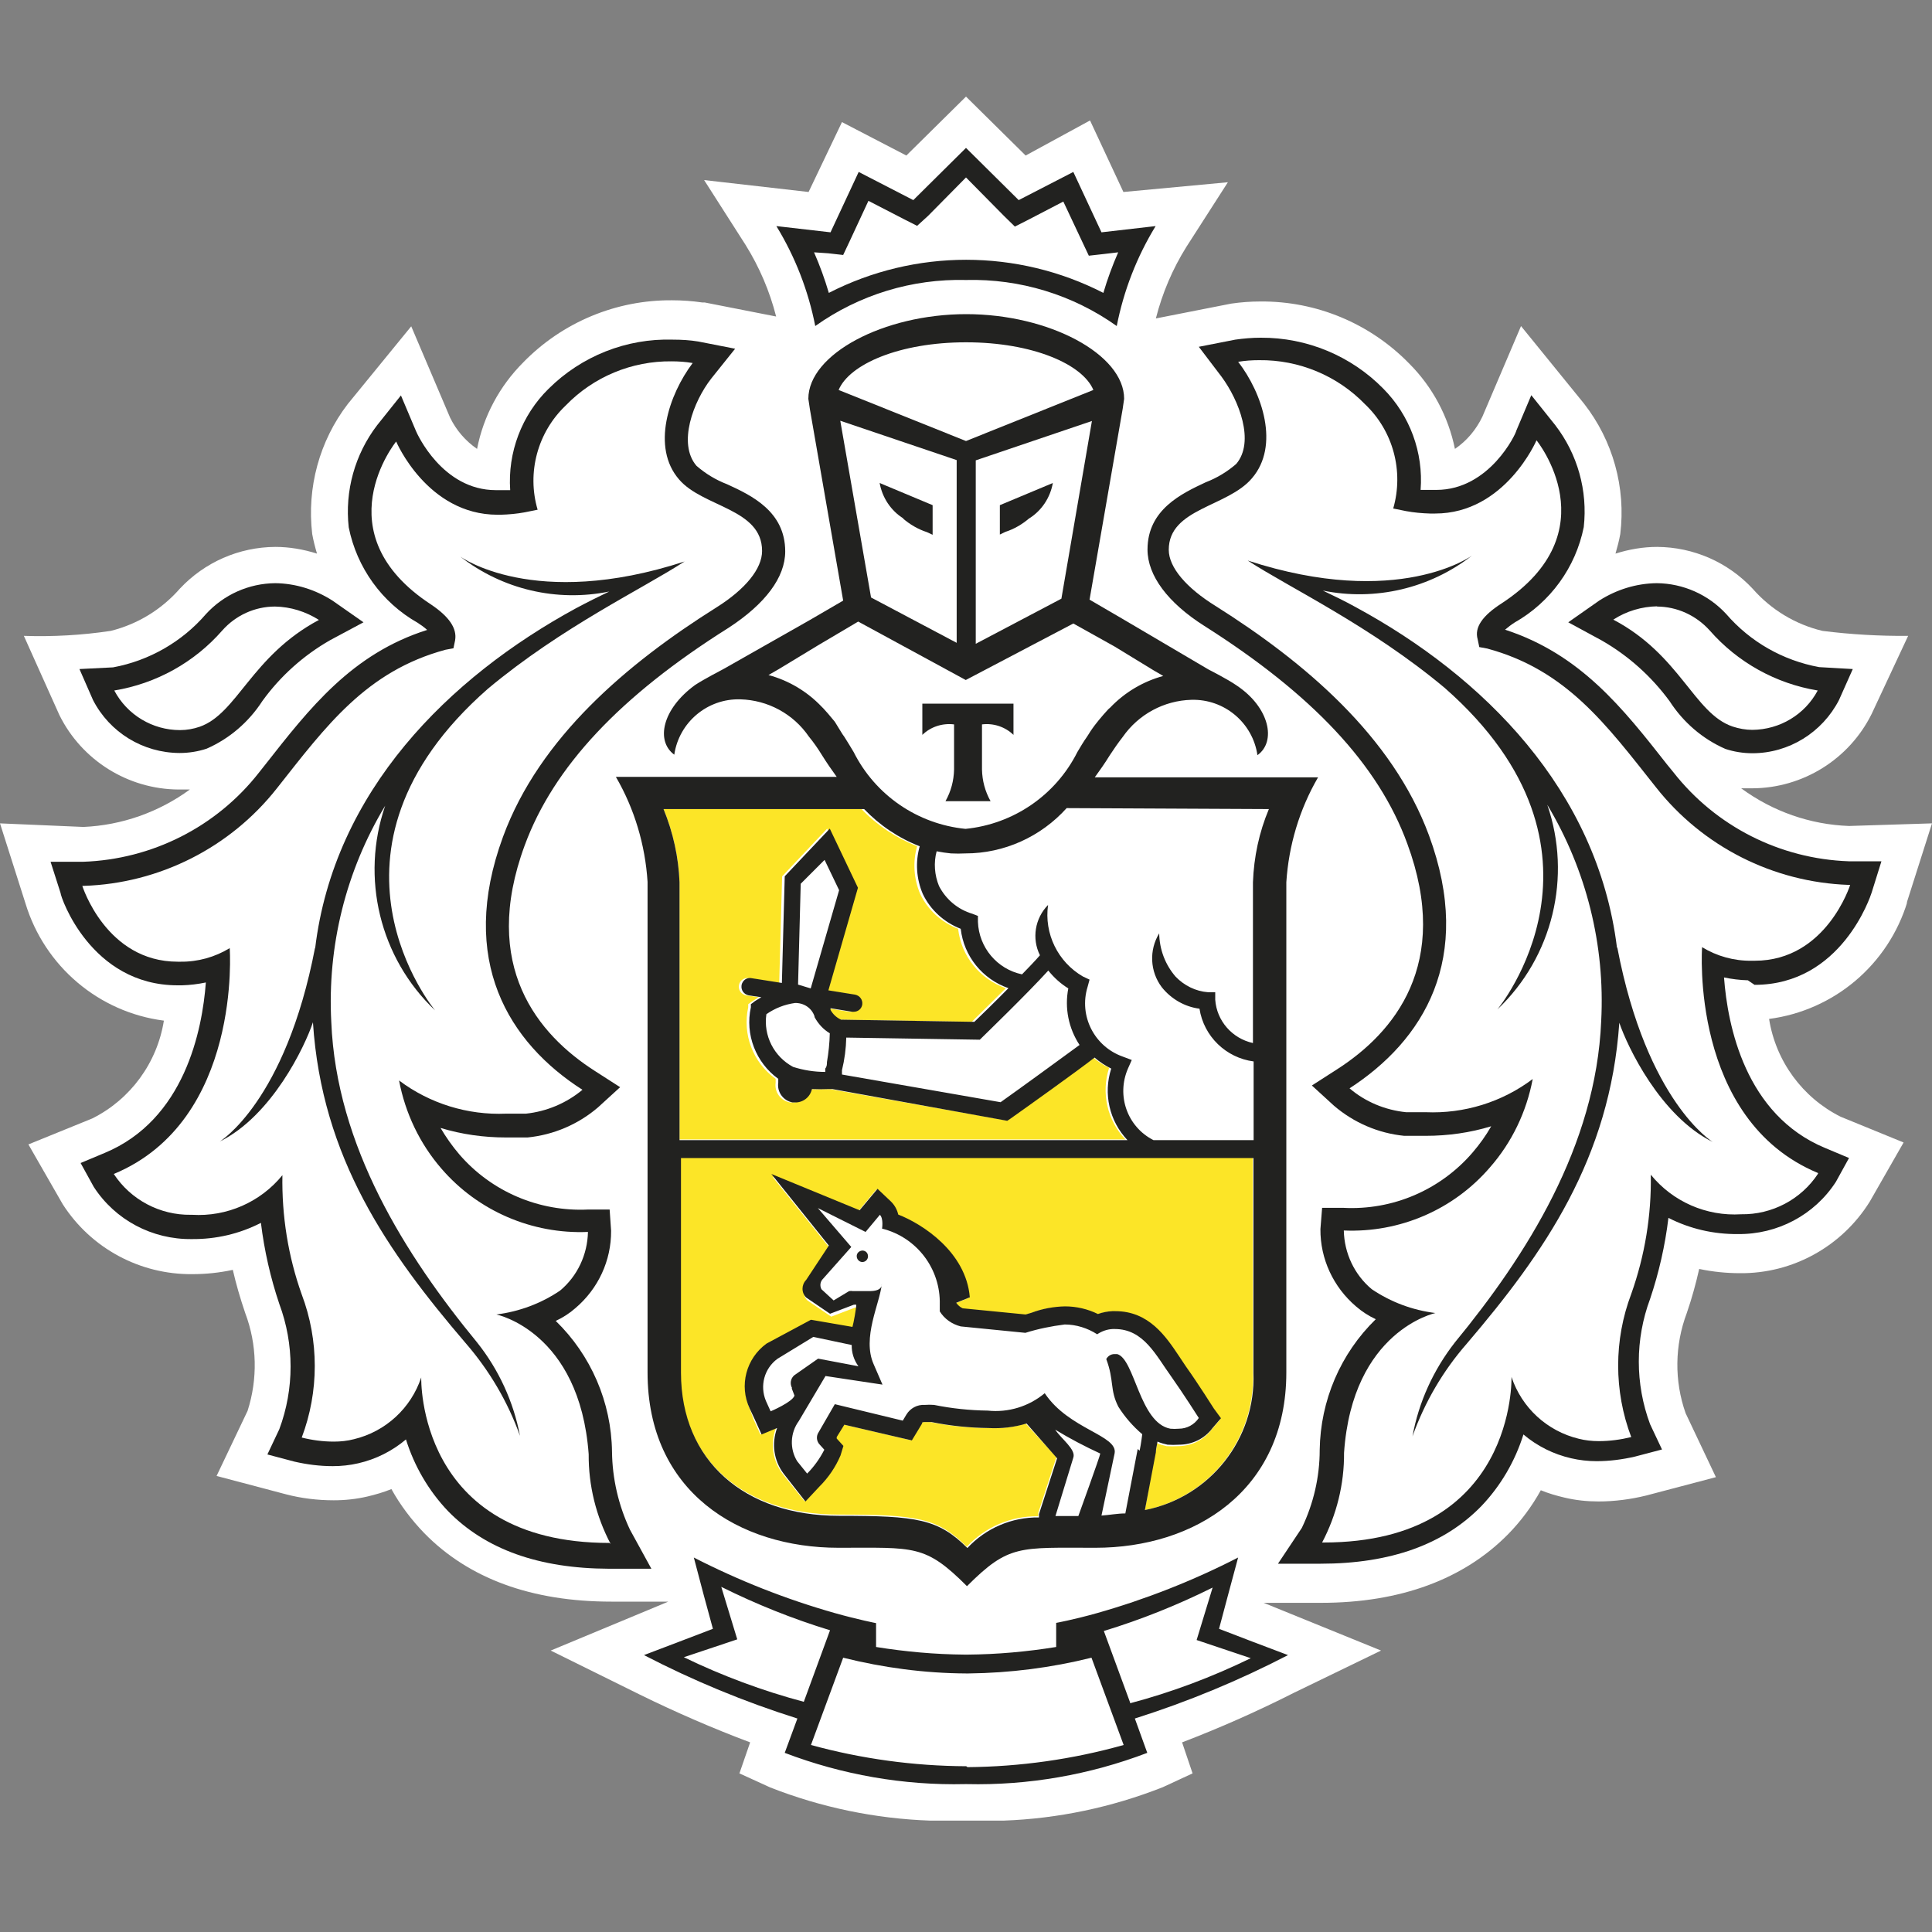 <?xml version="1.0" encoding="UTF-8"?> <svg xmlns="http://www.w3.org/2000/svg" width="40" height="40" viewBox="0 0 40 40" fill="none"><rect x="0" y="0" width="40" height="40" fill="#808080" stroke="none"/> <g id="name=Ð¢Ð¸Ð½ÑÐºÐ¾ÑÑ ÐÐ°Ð½Ðº, id=tinkoff, fit=no, icon=yes"> <path id="path" d="M39.472 18.706L40 17.047L38.282 17.101C37.477 17.072 36.701 16.8 36.049 16.321H36.282C37.328 16.316 38.286 15.719 38.751 14.78L39.506 13.165C38.914 13.17 38.321 13.136 37.733 13.062C37.17 12.928 36.667 12.622 36.286 12.188C35.773 11.639 35.062 11.328 34.311 11.323C34.02 11.323 33.728 11.373 33.447 11.462C33.486 11.328 33.521 11.195 33.546 11.057C33.664 10.094 33.393 9.121 32.795 8.356L31.491 6.751L30.691 8.627C30.563 8.894 30.37 9.126 30.123 9.294C29.985 8.622 29.659 8.01 29.175 7.526C28.365 6.696 27.254 6.232 26.094 6.242C25.891 6.242 25.689 6.257 25.491 6.286L23.931 6.593C24.064 6.069 24.276 5.57 24.563 5.111L25.422 3.773L23.259 3.975L22.568 2.494L21.235 3.22L20 2L18.765 3.22L17.432 2.528L16.741 3.975L14.578 3.728L15.437 5.072C15.723 5.531 15.936 6.03 16.069 6.553L14.588 6.262H14.538C14.331 6.232 14.123 6.217 13.916 6.217C12.756 6.207 11.644 6.672 10.835 7.501C10.346 7.99 10.01 8.612 9.877 9.294C9.64 9.131 9.447 8.909 9.319 8.647L8.514 6.756L7.2 8.365C6.612 9.131 6.351 10.099 6.464 11.057C6.489 11.195 6.523 11.328 6.563 11.462C6.281 11.373 5.99 11.323 5.699 11.323C4.948 11.328 4.237 11.639 3.723 12.188C3.348 12.617 2.849 12.924 2.291 13.062C1.699 13.151 1.096 13.185 0.494 13.165L1.23 14.805C1.694 15.743 2.652 16.341 3.699 16.346H3.931C3.289 16.815 2.523 17.086 1.728 17.121L0 17.047L0.528 18.706C0.923 20.005 2.044 20.958 3.393 21.131C3.254 22.005 2.701 22.761 1.911 23.156L0.588 23.694L1.299 24.933C1.886 25.847 2.899 26.39 3.98 26.38C4.262 26.38 4.543 26.351 4.82 26.291C4.889 26.593 4.978 26.894 5.077 27.185C5.323 27.837 5.338 28.548 5.126 29.21L4.484 30.558L5.921 30.938C6.242 31.022 6.578 31.062 6.909 31.062C7.146 31.062 7.378 31.037 7.61 30.983C7.778 30.943 7.946 30.894 8.104 30.83C8.286 31.16 8.519 31.467 8.78 31.738C9.699 32.681 11.002 33.16 12.657 33.16H13.837L11.402 34.173L13.249 35.086C13.995 35.452 14.756 35.783 15.531 36.074L15.309 36.716L15.946 37.007C17.003 37.422 18.123 37.654 19.259 37.694H20.775C21.906 37.654 23.022 37.417 24.074 37.002L24.691 36.716L24.474 36.074C25.259 35.773 26.03 35.432 26.78 35.052L28.593 34.173L26.163 33.185H27.348C29.003 33.185 30.311 32.691 31.225 31.763C31.491 31.491 31.718 31.185 31.901 30.854C32.059 30.919 32.227 30.968 32.395 31.007C32.627 31.062 32.859 31.086 33.096 31.086C33.427 31.086 33.763 31.042 34.084 30.963L35.526 30.583L34.899 29.259C34.662 28.588 34.672 27.852 34.923 27.185C35.027 26.884 35.111 26.578 35.18 26.272C35.457 26.331 35.743 26.36 36.025 26.36C37.116 26.37 38.133 25.807 38.711 24.879L39.412 23.654L38.109 23.121C37.319 22.726 36.765 21.97 36.627 21.096C37.975 20.919 39.096 19.97 39.491 18.667L39.472 18.706Z" fill="white"></path> <path id="path_2" d="M25.936 23.951H14.084V28.395C14.084 30.223 15.402 31.358 17.353 31.358C18.983 31.358 19.412 31.423 20.015 32.025C20.395 31.615 20.933 31.383 21.496 31.393V31.324L21.872 30.168L21.235 29.472C20.978 29.551 20.711 29.581 20.445 29.566C20.044 29.561 19.649 29.521 19.259 29.442H19.136C19.081 29.442 19.081 29.442 19.067 29.472L18.993 29.595L18.859 29.818L18.602 29.758L17.462 29.492L17.304 29.748V29.778L17.442 29.931L17.383 30.129C17.279 30.371 17.131 30.588 16.943 30.776L16.657 31.082L16.395 30.756L16.203 30.514C15.995 30.242 15.946 29.887 16.064 29.566L15.743 29.699L15.6 29.383L15.521 29.161C15.319 28.692 15.472 28.148 15.882 27.852L16.8 27.358L17.674 27.531C17.674 27.447 17.729 27.146 17.753 27.072H17.704L17.21 27.26L16.716 26.924C16.617 26.825 16.612 26.662 16.716 26.558L17.185 25.847L15.995 24.366L17.778 25.067L17.901 24.919L18.148 24.623L18.43 24.889C18.504 24.963 18.553 25.052 18.578 25.156C19.072 25.353 19.985 25.931 20.059 26.869L19.778 26.983C19.812 27.032 19.857 27.072 19.911 27.097L21.215 27.225L21.333 27.191C21.556 27.107 21.793 27.062 22.03 27.057C22.267 27.057 22.499 27.111 22.711 27.215C22.805 27.181 22.909 27.161 23.008 27.156H23.072C23.768 27.156 24.119 27.679 24.395 28.094L24.538 28.302C24.78 28.647 25.101 29.151 25.116 29.171L25.259 29.393L25.081 29.6C24.919 29.818 24.662 29.941 24.39 29.941C24.311 29.946 24.232 29.946 24.153 29.941C24.084 29.926 24.015 29.907 23.946 29.877C23.946 29.946 23.946 30.03 23.906 30.099L23.704 31.265C25.047 30.993 25.995 29.788 25.941 28.415L25.936 23.951ZM14.069 23.59H23.299C22.924 23.195 22.795 22.628 22.963 22.109C22.84 22.05 22.721 21.971 22.617 21.882C22.257 22.148 21.136 22.948 20.869 23.151L20.81 23.191L17.185 22.549H17.111C16.993 22.553 16.874 22.553 16.756 22.549C16.721 22.712 16.578 22.825 16.415 22.825H16.356C16.163 22.791 16.03 22.608 16.059 22.415V22.336C15.59 22 15.368 21.418 15.491 20.855V20.791L15.546 20.751C15.546 20.751 15.615 20.702 15.709 20.647L15.447 20.608C15.348 20.588 15.284 20.499 15.299 20.4C15.314 20.302 15.402 20.237 15.501 20.252H15.506L16.133 20.351L16.193 18.144L17.126 17.156L17.709 18.381L17.096 20.504L17.649 20.593C17.748 20.613 17.812 20.702 17.798 20.8C17.783 20.889 17.709 20.948 17.62 20.948H17.59L17.141 20.875V20.909C17.19 20.998 17.264 21.067 17.358 21.111L20.119 21.156L20.825 20.46C20.287 20.272 19.901 19.798 19.837 19.23C19.491 19.097 19.21 18.84 19.052 18.509C18.919 18.198 18.894 17.847 18.988 17.521C18.553 17.349 18.158 17.087 17.837 16.751H13.738C13.936 17.235 14.049 17.748 14.069 18.267V23.59Z" fill="#FCE527"></path> <path id="path_3" d="M17.857 25.892C17.798 25.892 17.743 25.936 17.738 25.995V26C17.733 26.064 17.783 26.124 17.847 26.129H17.852C17.921 26.129 17.971 26.074 17.971 26.01C17.971 25.941 17.921 25.892 17.857 25.892Z" fill="#222220"></path> <path id="path_4" d="M17.852 25.886C17.857 25.886 17.857 25.891 17.857 25.891C17.862 25.891 17.862 25.886 17.867 25.886H17.852ZM25.921 33.985L25.239 33.723L25.427 33.017L25.634 32.247C24.701 32.726 23.723 33.111 22.716 33.397C22.222 33.536 21.867 33.6 21.867 33.6V34.099C21.259 34.197 20.647 34.252 20.03 34.257H19.975C19.358 34.252 18.746 34.197 18.138 34.099V33.605C18.138 33.605 17.778 33.536 17.284 33.397C16.276 33.111 15.299 32.726 14.365 32.247L14.568 33.017L14.76 33.723L14.074 33.985L13.333 34.267C14.351 34.795 15.412 35.234 16.509 35.58L16.247 36.291C17.437 36.745 18.711 36.968 19.985 36.938H20.015C21.289 36.968 22.563 36.745 23.753 36.291L23.496 35.58C24.588 35.234 25.649 34.795 26.667 34.267L25.921 33.985ZM14.158 34.311L15.264 33.941L14.933 32.854C15.659 33.215 16.41 33.516 17.185 33.753L16.642 35.234C15.788 35.007 14.953 34.696 14.158 34.311ZM20.03 36.587L20.005 36.568C18.919 36.563 17.837 36.415 16.79 36.128L17.457 34.321C18.286 34.528 19.141 34.642 20 34.647H20.054C20.913 34.637 21.768 34.528 22.598 34.321L23.264 36.128C22.212 36.424 21.121 36.578 20.03 36.587ZM23.398 35.264V35.249L22.854 33.768C23.63 33.531 24.38 33.23 25.106 32.869L24.775 33.955L25.896 34.331C25.096 34.721 24.257 35.037 23.398 35.264ZM20 5.797C21.116 5.768 22.212 6.103 23.121 6.75C23.264 6.02 23.536 5.318 23.926 4.681L22.805 4.81L22.222 3.56L21.091 4.143L20 3.062L18.909 4.143L17.778 3.56L17.195 4.81L16.074 4.681C16.464 5.318 16.736 6.02 16.879 6.75C17.788 6.103 18.884 5.768 20 5.797ZM17.146 5.244L17.457 5.279L17.59 4.997L17.98 4.158L18.706 4.533L18.988 4.676L19.215 4.469L20 3.674L20.785 4.469L21.012 4.691L21.294 4.548L22.015 4.173L22.41 5.012L22.543 5.294L22.854 5.259L23.151 5.224C23.032 5.496 22.928 5.778 22.844 6.064C21.062 5.15 18.943 5.15 17.16 6.064C17.076 5.778 16.973 5.496 16.854 5.224L17.146 5.244ZM34.647 15.99L34.514 15.827C33.595 14.657 32.721 13.546 31.161 13.037C31.225 12.982 31.289 12.933 31.358 12.889C32.099 12.469 32.622 11.748 32.79 10.913C32.874 10.158 32.662 9.402 32.198 8.8L31.704 8.182L31.393 8.918C31.393 8.963 30.845 10.143 29.738 10.143H29.412C29.472 9.368 29.19 8.602 28.642 8.049C27.975 7.368 27.057 6.987 26.104 6.992C25.926 6.992 25.748 7.007 25.575 7.032L24.82 7.18L25.289 7.797C25.654 8.291 25.985 9.145 25.595 9.605C25.407 9.768 25.195 9.896 24.963 9.985C24.469 10.217 23.758 10.548 23.758 11.378C23.758 11.916 24.178 12.479 24.933 12.958C27.161 14.37 28.538 15.827 29.136 17.466C30.059 19.965 28.854 21.387 27.684 22.138L27.161 22.474L27.62 22.894C28.03 23.244 28.533 23.462 29.072 23.516H29.521C29.98 23.516 30.435 23.452 30.874 23.318C30.765 23.511 30.632 23.694 30.489 23.861C29.822 24.637 28.835 25.061 27.812 25.007H27.373L27.338 25.447C27.333 26.064 27.605 26.647 28.074 27.047C28.198 27.155 28.336 27.244 28.484 27.313C27.753 28.024 27.338 28.997 27.323 30.02C27.323 30.578 27.195 31.131 26.953 31.634L26.459 32.375H27.338C28.79 32.375 29.901 31.975 30.672 31.18C31.072 30.76 31.368 30.252 31.541 29.699C31.827 29.941 32.163 30.108 32.529 30.192C32.701 30.232 32.879 30.252 33.057 30.252C33.324 30.252 33.59 30.217 33.847 30.158L34.41 30.01L34.163 29.486C33.852 28.652 33.852 27.728 34.163 26.894C34.346 26.35 34.474 25.788 34.543 25.215C34.988 25.442 35.481 25.555 35.98 25.55C36.8 25.56 37.566 25.155 38.01 24.469L38.282 23.975L37.788 23.768C36.133 23.081 35.768 21.234 35.694 20.237C35.857 20.271 36.02 20.291 36.188 20.296L36.326 20.39C38.123 20.39 38.726 18.558 38.751 18.479L38.953 17.832H38.277C36.854 17.782 35.526 17.111 34.647 15.99ZM36.331 19.891H36.262C35.901 19.896 35.546 19.797 35.24 19.61C35.24 19.61 34.978 23.18 37.64 24.286V24.301C37.289 24.834 36.687 25.15 36.049 25.14C35.328 25.185 34.632 24.879 34.178 24.321C34.193 25.16 34.054 26 33.773 26.79C33.412 27.743 33.412 28.8 33.773 29.753C33.551 29.807 33.328 29.837 33.101 29.837C32.963 29.837 32.82 29.822 32.687 29.788C32.03 29.629 31.506 29.145 31.294 28.508C31.294 28.508 31.398 31.936 27.402 31.936H27.373C27.674 31.363 27.832 30.726 27.827 30.079C28 27.546 29.719 27.185 29.719 27.185C29.244 27.126 28.795 26.958 28.4 26.691C28.04 26.39 27.832 25.945 27.822 25.476C28.978 25.526 30.094 25.047 30.849 24.168C31.304 23.649 31.605 23.017 31.733 22.34C31.096 22.82 30.311 23.061 29.516 23.027H29.111C28.681 22.983 28.272 22.815 27.941 22.533C29.462 21.546 30.529 19.857 29.585 17.294C28.825 15.239 27.003 13.704 25.17 12.548C24.563 12.173 24.198 11.748 24.198 11.383C24.198 10.523 25.417 10.499 25.921 9.901C26.499 9.229 26.138 8.143 25.635 7.491C25.778 7.466 25.926 7.457 26.069 7.457C26.894 7.447 27.689 7.778 28.262 8.37C28.845 8.923 29.067 9.758 28.845 10.528L29.111 10.582C29.274 10.612 29.437 10.627 29.605 10.632H29.714C31.161 10.632 31.812 9.116 31.812 9.116C31.812 9.116 33.353 11.012 31.087 12.494C30.696 12.745 30.523 12.988 30.593 13.234L30.627 13.397L30.79 13.427C32.435 13.871 33.259 15.007 34.282 16.296C35.249 17.526 36.711 18.267 38.277 18.321H38.306C38.306 18.321 37.812 19.891 36.331 19.891Z" fill="#222220"></path> <path id="path_5" d="M33.16 13.259C33.713 13.575 34.192 14.005 34.568 14.518C34.849 14.953 35.249 15.299 35.723 15.506C35.901 15.565 36.094 15.595 36.281 15.595C37.037 15.595 37.728 15.165 38.074 14.494L38.36 13.852L37.664 13.812C36.913 13.674 36.237 13.289 35.738 12.711C35.368 12.311 34.849 12.079 34.301 12.074C33.876 12.079 33.467 12.207 33.111 12.434L32.469 12.884L33.16 13.259ZM34.316 12.553L34.301 12.558C34.721 12.558 35.116 12.741 35.397 13.052C35.975 13.713 36.765 14.153 37.634 14.296C37.368 14.795 36.849 15.106 36.281 15.111C36.143 15.111 36.005 15.086 35.871 15.042C35.072 14.77 34.79 13.56 33.402 12.829C33.674 12.652 33.99 12.558 34.316 12.553ZM33.486 19.625L33.477 19.615C33.072 16.355 30.706 14 28.074 12.573C27.832 12.439 27.605 12.331 27.388 12.227C28.474 12.449 29.605 12.182 30.479 11.501C30.479 11.501 28.953 12.622 25.832 11.605C26.696 12.168 28.375 12.958 29.911 14.242C33.743 17.61 31.002 20.899 31.002 20.899C32.148 19.812 32.548 18.153 32.035 16.662C32.844 18.01 33.234 19.57 33.151 21.14C33.042 23.728 31.605 25.99 30.123 27.792C29.679 28.36 29.373 29.027 29.244 29.738C29.496 29.032 29.877 28.38 30.37 27.817C31.975 25.936 33.333 23.985 33.526 21.175C33.694 21.669 34.375 23.106 35.462 23.644C35.462 23.644 34.099 22.825 33.486 19.625ZM13.042 31.669C12.805 31.165 12.677 30.612 12.671 30.054C12.657 29.032 12.237 28.059 11.506 27.348C11.654 27.279 11.793 27.19 11.916 27.081C12.385 26.681 12.657 26.099 12.652 25.481L12.622 25.042H12.178C11.16 25.091 10.173 24.672 9.506 23.896C9.363 23.728 9.235 23.546 9.121 23.353C9.56 23.486 10.015 23.55 10.474 23.55H10.923C11.462 23.496 11.97 23.279 12.38 22.928L12.839 22.509L12.316 22.173C11.141 21.422 9.941 20 10.864 17.501C11.462 15.876 12.839 14.41 15.086 12.997C15.842 12.504 16.257 11.955 16.257 11.417C16.257 10.588 15.56 10.257 15.052 10.025C14.82 9.936 14.607 9.807 14.42 9.644C14.025 9.185 14.355 8.311 14.726 7.837L15.22 7.22L14.459 7.071C14.286 7.042 14.109 7.032 13.931 7.032C12.968 7.002 12.039 7.373 11.358 8.049C10.8 8.597 10.509 9.368 10.563 10.148H10.267C9.156 10.148 8.632 8.973 8.612 8.923L8.301 8.187L7.807 8.805C7.348 9.407 7.136 10.163 7.22 10.918C7.388 11.753 7.906 12.474 8.647 12.894C8.716 12.938 8.785 12.988 8.844 13.042C7.284 13.536 6.41 14.662 5.491 15.832L5.358 16C4.479 17.121 3.146 17.793 1.723 17.842H1.047L1.254 18.489C1.254 18.568 1.877 20.4 3.679 20.4H3.768C3.936 20.395 4.099 20.375 4.262 20.341C4.188 21.328 3.822 23.185 2.163 23.872L1.669 24.079L1.941 24.573C2.385 25.259 3.151 25.664 3.97 25.654C4.469 25.659 4.958 25.546 5.402 25.318C5.472 25.891 5.6 26.454 5.783 26.997C6.094 27.832 6.094 28.755 5.783 29.59L5.536 30.113L6.099 30.262C6.356 30.321 6.622 30.355 6.889 30.355C7.067 30.355 7.244 30.336 7.417 30.296C7.783 30.212 8.118 30.044 8.405 29.802C8.578 30.355 8.874 30.864 9.274 31.284C10.049 32.079 11.16 32.474 12.607 32.479H13.486L13.042 31.669ZM12.617 31.945C8.622 31.945 8.721 28.518 8.721 28.518C8.509 29.155 7.985 29.639 7.328 29.797C7.195 29.832 7.052 29.847 6.914 29.847C6.686 29.847 6.464 29.817 6.247 29.763C6.607 28.81 6.607 27.753 6.247 26.8C5.965 26.01 5.832 25.17 5.847 24.331C5.393 24.889 4.696 25.195 3.975 25.151H3.951C3.309 25.16 2.706 24.839 2.356 24.306C5.017 23.2 4.756 19.63 4.756 19.63C4.449 19.817 4.094 19.916 3.733 19.911H3.679C2.197 19.911 1.704 18.341 1.704 18.341H1.733C3.299 18.291 4.765 17.55 5.733 16.321C6.751 15.032 7.58 13.896 9.225 13.452L9.388 13.422L9.422 13.259C9.467 13.007 9.294 12.765 8.928 12.518C6.662 11.037 8.202 9.141 8.202 9.141C8.202 9.141 8.844 10.657 10.301 10.657H10.37C10.538 10.652 10.701 10.637 10.864 10.607L11.131 10.553C10.904 9.783 11.131 8.948 11.713 8.395C12.286 7.802 13.081 7.471 13.906 7.481C14.049 7.481 14.197 7.491 14.341 7.516C13.847 8.173 13.481 9.259 14.059 9.926C14.553 10.504 15.778 10.528 15.778 11.407C15.778 11.773 15.437 12.197 14.83 12.578C12.992 13.733 11.17 15.269 10.415 17.323C9.472 19.886 10.538 21.59 12.059 22.563C11.728 22.839 11.318 23.012 10.889 23.057H10.479C9.684 23.091 8.899 22.849 8.262 22.37C8.39 23.047 8.691 23.679 9.141 24.197C9.896 25.072 11.017 25.555 12.173 25.506C12.163 25.975 11.956 26.42 11.595 26.721C11.2 26.988 10.751 27.155 10.277 27.215C10.277 27.215 12 27.565 12.188 30.108C12.183 30.755 12.341 31.392 12.642 31.965L12.617 31.945Z" fill="#222220"></path> <path id="path_6" d="M3.714 15.59H3.719C3.906 15.59 4.099 15.56 4.277 15.501C4.751 15.294 5.151 14.948 5.432 14.514C5.803 14 6.282 13.57 6.835 13.254L7.526 12.884L6.884 12.435C6.528 12.207 6.119 12.079 5.699 12.074C5.151 12.079 4.632 12.311 4.262 12.716C3.768 13.289 3.087 13.679 2.341 13.817L1.645 13.852L1.926 14.494C2.272 15.165 2.958 15.585 3.714 15.59ZM4.603 13.052C4.879 12.741 5.274 12.558 5.694 12.558C6.015 12.563 6.331 12.662 6.603 12.835C5.205 13.58 4.914 14.775 4.133 15.047C4.005 15.091 3.867 15.116 3.728 15.116C3.156 15.116 2.632 14.8 2.366 14.296C3.235 14.153 4.025 13.714 4.603 13.052ZM6.859 21.16C6.775 19.59 7.161 18.03 7.975 16.681C7.462 18.173 7.862 19.832 9.008 20.919C9.008 20.919 6.262 17.63 10.099 14.262C11.635 12.978 13.309 12.188 14.173 11.625C11.052 12.642 9.526 11.521 9.526 11.521C10.4 12.203 11.526 12.469 12.613 12.247C12.395 12.351 12.168 12.464 11.926 12.593C9.294 14.025 6.914 16.38 6.524 19.64V19.615C5.911 22.815 4.548 23.635 4.548 23.635C5.63 23.101 6.316 21.659 6.479 21.165C6.662 23.98 8.035 25.931 9.64 27.807C10.129 28.37 10.514 29.022 10.766 29.728C10.632 29.022 10.326 28.356 9.877 27.793C8.395 25.99 6.963 23.728 6.859 21.16ZM19.096 15.215C19.269 15.047 19.511 14.968 19.753 14.998V15.931C19.748 16.163 19.689 16.385 19.575 16.588H20.509C20.395 16.385 20.336 16.163 20.331 15.931V14.998C20.568 14.968 20.81 15.047 20.983 15.215V14.568H19.096V15.215ZM18.706 10.736H18.696C18.84 10.859 19.008 10.958 19.19 11.017L19.309 11.072V10.459L18.212 10C18.267 10.306 18.445 10.573 18.706 10.736ZM21.309 10.731L21.304 10.736C21.566 10.573 21.743 10.306 21.798 10L20.701 10.459V11.067L20.815 11.012C20.998 10.953 21.166 10.854 21.309 10.731Z" fill="#222220"></path> <path id="path_7" d="M23.274 8.257C23.274 7.334 21.718 6.504 20.005 6.504C18.291 6.504 16.736 7.334 16.736 8.257L16.77 8.484L17.457 12.435L16.77 12.835L14.978 13.852C14.978 13.852 14.578 14.059 14.39 14.183C13.713 14.677 13.57 15.338 13.96 15.625C14.059 14.953 14.647 14.459 15.328 14.479C15.896 14.494 16.425 14.78 16.746 15.249C16.844 15.368 16.933 15.496 17.012 15.625C17.116 15.793 17.22 15.941 17.323 16.084H12.751C13.136 16.746 13.358 17.491 13.407 18.257V28.415C13.407 30.884 15.299 32.045 17.358 32.045C18.938 32.045 19.151 31.971 20.02 32.84C20.889 31.971 21.101 32.045 22.681 32.045C24.726 32.045 26.632 30.874 26.632 28.415V18.267C26.681 17.501 26.904 16.756 27.289 16.094H22.666C22.77 15.951 22.874 15.803 22.978 15.635C23.062 15.506 23.151 15.378 23.244 15.259C23.57 14.79 24.099 14.504 24.666 14.489C25.348 14.469 25.936 14.963 26.034 15.635C26.43 15.353 26.286 14.647 25.605 14.193C25.422 14.064 25.022 13.862 25.022 13.862L23.244 12.815L22.558 12.415L23.244 8.464L23.274 8.257ZM17.397 8.711L19.807 9.526V13.309L18.034 12.37L17.397 8.711ZM13.738 16.751H17.891C18.212 17.087 18.607 17.353 19.042 17.521C18.948 17.847 18.973 18.198 19.106 18.509C19.264 18.84 19.546 19.096 19.891 19.23C19.955 19.798 20.341 20.272 20.879 20.459C20.583 20.761 20.291 21.042 20.173 21.156L17.412 21.111C17.318 21.067 17.244 20.998 17.195 20.909V20.874L17.644 20.948H17.674C17.763 20.948 17.837 20.889 17.852 20.8C17.866 20.701 17.802 20.613 17.704 20.593L17.151 20.504L17.763 18.38L17.18 17.156L16.247 18.143L16.188 20.351L15.56 20.252C15.462 20.232 15.373 20.297 15.353 20.395V20.4C15.338 20.499 15.402 20.588 15.501 20.608L15.763 20.647C15.669 20.701 15.605 20.741 15.6 20.751L15.546 20.79V20.855C15.422 21.417 15.649 22 16.113 22.336V22.415C16.084 22.608 16.217 22.79 16.41 22.825H16.469C16.632 22.825 16.775 22.711 16.81 22.548C16.928 22.553 17.042 22.553 17.16 22.548H17.234L20.854 23.205L20.913 23.166C21.2 22.963 22.301 22.178 22.662 21.896C22.765 21.985 22.884 22.064 23.007 22.124C22.839 22.642 22.968 23.21 23.343 23.605H14.069V18.267C14.049 17.748 13.936 17.235 13.738 16.751ZM22.351 21.635C21.975 21.911 21.052 22.583 20.716 22.82L17.432 22.247V22.158C17.486 21.936 17.516 21.709 17.521 21.482L20.286 21.526L20.341 21.472C20.385 21.427 21.259 20.583 21.704 20.094C21.822 20.242 21.96 20.366 22.118 20.464C22.039 20.869 22.123 21.289 22.351 21.635ZM16.864 21.042V21.057C16.938 21.195 17.047 21.314 17.18 21.393C17.175 21.595 17.155 21.793 17.121 21.99C17.121 22.035 17.121 22.079 17.086 22.124V22.193C16.859 22.193 16.637 22.158 16.42 22.089C16.025 21.877 15.802 21.442 15.867 20.998C16.044 20.874 16.247 20.795 16.459 20.766C16.642 20.761 16.805 20.869 16.864 21.042ZM16.523 20.385L16.578 18.297L17.072 17.803L17.373 18.43L16.785 20.464L16.523 20.385ZM22.326 31.388H21.852L22.222 30.178C22.281 30.01 21.975 29.793 21.847 29.6C22.148 29.783 22.459 29.946 22.78 30.094C22.78 30.134 22.326 31.388 22.326 31.388ZM23.595 30.035L23.555 30L23.299 31.334C23.136 31.334 22.963 31.368 22.805 31.378L23.076 30.094C23.155 29.714 22.133 29.6 21.63 28.845C21.299 29.121 20.874 29.25 20.449 29.205C20.074 29.2 19.704 29.161 19.338 29.087C19.274 29.082 19.21 29.082 19.146 29.087C18.992 29.077 18.844 29.156 18.765 29.289L18.691 29.413L17.284 29.072L16.948 29.654C16.894 29.733 16.904 29.842 16.973 29.911L17.067 30.015C16.973 30.198 16.854 30.366 16.711 30.509L16.504 30.252C16.346 29.995 16.36 29.664 16.538 29.422L17.091 28.489L18.271 28.667L18.089 28.247C17.842 27.694 18.217 26.988 18.257 26.583C18.257 26.706 18.128 26.731 18 26.731H17.659C17.634 26.726 17.605 26.726 17.58 26.731L17.259 26.924L17.007 26.692C16.968 26.617 16.983 26.529 17.042 26.474L17.625 25.817L16.933 25.012L17.921 25.506L18.217 25.151C18.296 25.23 18.262 25.437 18.262 25.437C18.978 25.615 19.476 26.267 19.457 27.008V27.151C19.555 27.309 19.713 27.417 19.891 27.462L21.23 27.595C21.496 27.511 21.768 27.457 22.044 27.422C22.281 27.422 22.518 27.497 22.716 27.625C22.81 27.561 22.923 27.521 23.037 27.516H23.081C23.679 27.516 23.931 28.059 24.252 28.504C24.494 28.845 24.82 29.358 24.82 29.358C24.726 29.497 24.573 29.58 24.405 29.58C24.346 29.585 24.291 29.585 24.232 29.58C23.59 29.462 23.496 28.138 23.131 28.035H23.072C23.002 28.035 22.938 28.074 22.904 28.138C23.072 28.588 22.973 28.77 23.155 29.126C23.289 29.338 23.457 29.531 23.649 29.694C23.649 29.694 23.625 29.892 23.595 30.035ZM16.4 28.741H16.39L16.449 28.894C16.41 29.027 15.955 29.22 15.955 29.22L15.857 29.003C15.728 28.692 15.822 28.336 16.094 28.134L16.839 27.679L17.634 27.847C17.63 28.005 17.679 28.158 17.773 28.287L16.938 28.129L16.444 28.474C16.365 28.543 16.351 28.652 16.4 28.741ZM25.951 28.42C26.005 29.793 25.052 30.998 23.704 31.264L23.931 30.069C23.931 30 23.955 29.916 23.965 29.847C24.034 29.877 24.104 29.896 24.173 29.911C24.252 29.916 24.331 29.916 24.41 29.911C24.681 29.911 24.938 29.788 25.101 29.57L25.279 29.363L25.131 29.161C25.131 29.161 24.8 28.637 24.553 28.291L24.415 28.084C24.138 27.669 23.788 27.146 23.091 27.146H23.027C22.928 27.151 22.825 27.171 22.731 27.205C22.518 27.101 22.286 27.047 22.049 27.047C21.812 27.052 21.575 27.096 21.353 27.18L21.234 27.215L19.931 27.087C19.876 27.062 19.832 27.022 19.797 26.973L20.079 26.859C20 25.916 19.091 25.338 18.597 25.146C18.573 25.042 18.523 24.953 18.449 24.879L18.168 24.613L17.921 24.909L17.797 25.057L15.97 24.306L17.16 25.788L16.691 26.499C16.593 26.598 16.587 26.761 16.691 26.864L17.185 27.2L17.679 27.012H17.728C17.728 27.087 17.674 27.388 17.649 27.472L16.79 27.324L15.871 27.817C15.447 28.124 15.299 28.687 15.521 29.161L15.625 29.383L15.768 29.699L16.089 29.566C15.97 29.887 16.02 30.242 16.227 30.514L16.42 30.761L16.676 31.087L16.963 30.78C17.151 30.593 17.299 30.375 17.402 30.134L17.462 29.936L17.323 29.783V29.753L17.481 29.497L18.622 29.763L18.879 29.822L19.017 29.595L19.091 29.472C19.091 29.447 19.091 29.442 19.16 29.442H19.284C19.674 29.521 20.069 29.561 20.464 29.566C20.731 29.58 20.997 29.551 21.254 29.472L21.886 30.193L21.511 31.348V31.417C20.948 31.408 20.41 31.64 20.029 32.05C19.422 31.447 18.992 31.383 17.368 31.383C15.417 31.383 14.099 30.242 14.099 28.42V23.976H25.951V28.42ZM26.271 16.751C26.069 17.23 25.96 17.743 25.941 18.267V21.595C25.511 21.501 25.19 21.136 25.16 20.697V20.543H25.012C24.755 20.524 24.518 20.405 24.341 20.222C24.123 19.971 24.005 19.654 24 19.324C23.788 19.669 23.807 20.114 24.054 20.44C24.247 20.682 24.528 20.845 24.834 20.884C24.923 21.457 25.383 21.901 25.955 21.976V23.605H23.881C23.338 23.329 23.111 22.682 23.353 22.124L23.432 21.946L23.249 21.877C22.657 21.669 22.331 21.032 22.518 20.43L22.558 20.282L22.42 20.217C21.901 19.916 21.615 19.329 21.699 18.736C21.427 19.012 21.358 19.432 21.531 19.778C21.432 19.892 21.304 20.025 21.16 20.173C20.642 20.064 20.267 19.615 20.247 19.087V18.963L20.133 18.919C19.832 18.83 19.585 18.622 19.442 18.346C19.348 18.119 19.328 17.862 19.392 17.625C19.491 17.645 19.59 17.659 19.689 17.669C19.788 17.674 19.891 17.674 19.99 17.669C20.79 17.669 21.55 17.324 22.084 16.731L26.271 16.751ZM23.072 13.383L23.881 13.877L24.084 13.995C23.664 14.109 23.284 14.336 22.983 14.652L22.948 14.682C22.879 14.756 22.815 14.83 22.75 14.909L22.711 14.958C22.647 15.037 22.587 15.121 22.533 15.21L22.504 15.255C22.434 15.353 22.37 15.462 22.306 15.57C21.857 16.464 20.983 17.062 19.99 17.161C18.997 17.062 18.123 16.464 17.674 15.57C17.61 15.462 17.546 15.358 17.481 15.255L17.442 15.2L17.284 14.943L17.239 14.889C17.175 14.81 17.111 14.736 17.047 14.667L17.012 14.632C16.711 14.316 16.331 14.089 15.911 13.976L16.118 13.857L16.933 13.363L17.768 12.869L19.995 14.079L22.222 12.909L23.072 13.383ZM21.975 12.395L20.202 13.329V9.531L22.607 8.716L21.975 12.395ZM20 9.131L17.363 8.074C17.585 7.541 18.622 7.087 20 7.087C21.378 7.087 22.415 7.541 22.637 8.074L20 9.131Z" fill="#222220"></path> </g> </svg> 